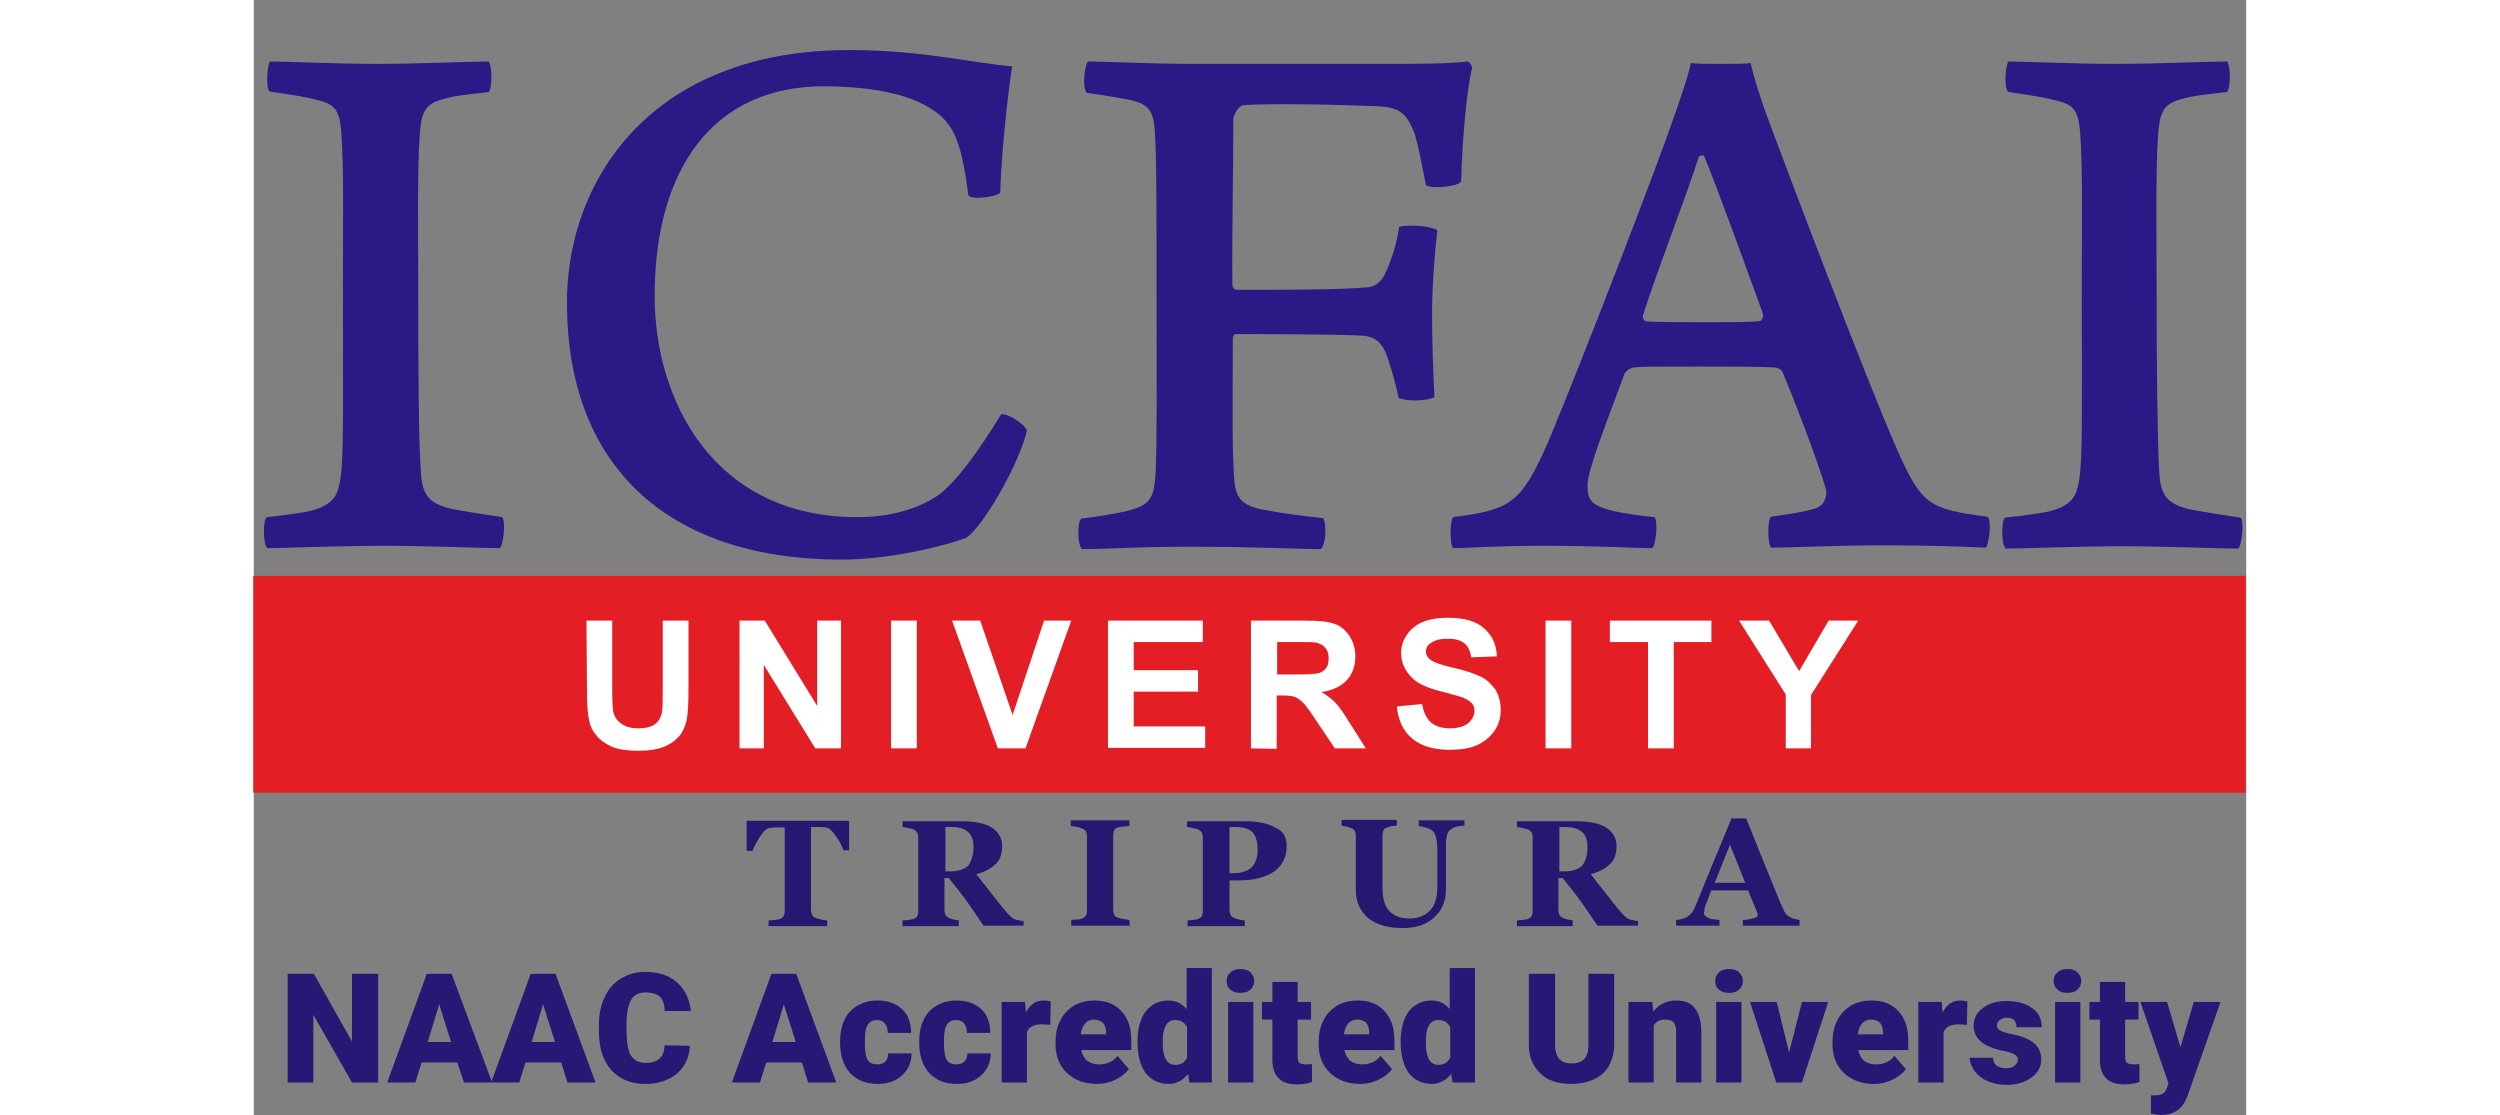 <svg xmlns="http://www.w3.org/2000/svg" xmlns:xlink="http://www.w3.org/1999/xlink" id="Layer_1" x="0px" y="0px" viewBox="0 0 418 234" style="enable-background:new 0 0 418 234;" xml:space="preserve" width="325px" height="145px"><rect x="0" y="0" width="418" height="234" fill="#808080" stroke="none"/><style type="text/css">	.st0{enable-background:new    ;}	.st1{fill:#2C1985;}	.st2{fill:#E31E24;}	.st3{fill:#FFFFFF;}	.st4{fill:#271770;}	.st5{fill:#271875;}</style><g class="st0">	<path class="st1" d="M3.4,12.9c3.3,0,13.9,0.5,22.5,0.5c8.8,0,19-0.5,23.4-0.5c0.7,1,0.8,5.2,0,6.4c-4.4,0.5-7.4,0.8-9.6,1.5  c-3.9,1-4.6,2.9-4.9,7.8c-0.5,7-0.3,18.8-0.3,33.2C34.5,77,34.6,92.3,35,98c0.2,5.1,1,7.4,6.2,8.7c2.5,0.5,6.2,1.1,10.9,1.8  c0.8,0.7,0.3,5.9-0.5,6.5c-3.6,0-15.4-0.5-24-0.5c-9.6,0-21.7,0.5-24.7,0.5c-1-0.5-1-5.9-0.2-6.5c4.4-0.5,6.7-0.8,9.1-1.3  c5.2-1.3,5.9-3.6,6.4-6.9c0.7-4.7,0.5-14.4,0.5-41.2c0-13.7,0.2-23-0.3-30.7c-0.3-4.4-0.8-6.2-4.2-7.2c-2.9-0.8-6-1.3-10.9-2  C2.5,18.5,2.8,13.7,3.4,12.9z"></path>	<path class="st1" d="M139.5,21.4c-5.1-2.3-12.4-3.3-19.9-3.3c-23.2,0-35.5,17.3-35.5,44c0,22.2,12.6,46.4,42.5,46.4  c9,0,14.5-2.9,17-4.6c3.8-2.8,8.5-9.3,13.2-17c1.3-0.2,4.9,2,5.4,3.4c-1.3,6.2-8.8,19.8-12.7,22.5c-4.6,1.8-16.2,4.6-26.1,4.6  c-37.4,0-57.7-20.4-57.7-53.9C65.7,45.8,74,27.8,92,18c8.8-4.7,19.4-7.5,33-7.5c15.5,0,26.6,2.9,34.1,3.4c-1,6.5-2.3,18.8-2.5,26.5  c-0.8,1-6.5,1.6-6.7,0.5C148.2,27.6,146.2,24.7,139.5,21.4z"></path>	<path class="st1" d="M175,12.9c3.8,0,13.4,0.5,21.9,0.5h40.7c5.6,0,13.4,0,17-0.5c0.5,0,1,1,1,1.3c-1,3.9-2.1,14.7-2.3,23.9  c-0.8,1.1-6.4,1.6-7.4,0.7c-1-4.9-1.3-7-2.3-10.6c-1.6-4.1-2.9-5.7-7.7-5.9c-6.4-0.3-23.2-0.7-28.4-0.2c-1,0.2-2,2.1-2,2.9  c0,11.8-0.3,23-0.2,34.8c0,0.5,0.5,1,0.7,1c10.5,0,21.7,0,27.4-0.5c2.9-0.2,3.9-2.3,5.1-5.7c0.7-1.8,1.3-3.9,1.8-7  c1.6-0.5,6.4-0.3,8,0.7c-0.5,4.2-1.1,11.8-1.1,17.2c0,6.2,0.2,11.9,0.5,17.8c-1.3,0.8-5.6,1-7.5,0.2c-0.8-3.6-1.3-5.2-2-7.4  c-1.1-3.9-2.6-5.6-6-5.7c-5.9-0.3-21.6-0.3-26.1-0.3c-0.5,0-0.7,0.5-0.7,0.8c0,10.1-0.2,21.6,0.2,28.3c0.2,4.9,1.1,6.7,6,7.7  c4.2,0.8,8,1.3,12.7,1.8c0.8,0.8,0.7,5.7-0.5,6.5c-5.4,0-12.7-0.5-27.5-0.5c-11.8,0-16.7,0.5-22.5,0.5c-1-0.7-1.1-5.6-0.2-6.4  c4.1-0.5,7.5-1.1,9.6-1.6c4.9-1.3,5.7-2.5,6-8.2c0.3-6,0.2-16.2,0.2-36.1c0-18.6,0-29.1-0.3-34.1c-0.2-5.4-1.1-6.7-4.7-7.7  c-2.5-0.5-5.7-1.1-9.6-1.6C173.7,18.5,174.3,13.7,175,12.9z"></path>	<path class="st1" d="M271.6,92.6c7.2-17.2,23-58.2,26.6-68.8c1.3-3.8,2.8-8,3.3-10.6c0.8,0.2,2.9,0.2,6,0.2c3.9,0,5.7,0,6.5-0.2  c0.8,3.3,1.8,6.4,2.9,9.6c3.3,9.1,21.4,56.9,27.8,71.4c5.2,11.6,6.5,12.6,19,14.2c1,0.7,0.3,5.7-0.3,6.5  c-4.2-0.2-12.1-0.5-21.4-0.5c-9.8,0-20.4,0.5-23.7,0.5c-0.7-0.8-0.8-5.7,0-6.5c3.6-0.5,7-1,9.5-1.8c2-0.8,2.3-2.9,2-4.1  c-2.1-6.9-6.4-18-9-24.3c-0.3-0.8-1.3-1.1-1.6-1.1c-2.9-0.2-10.5-0.2-16.5-0.2c-10.5,0-11.4,0-13.2,0.2c-0.8,0-2,1.1-2,1.5  c-3.4,9.3-7.7,19.9-7.7,23.2c0,3.1,0.7,4.2,5.4,5.4c2.1,0.5,5.7,1,8.7,1.3c0.7,0.8,0.3,5.7-0.5,6.5c-3.3,0-11.8-0.5-22.7-0.5  c-10.6,0-16,0.5-19.1,0.5c-0.7-0.8-0.7-5.7,0-6.5C263.5,106.9,265.8,105.9,271.6,92.6z M303.2,32.8c-2.8,8.7-8.7,23.7-11.8,33.5  c0,0.5,0.2,1,0.7,1.1c1.8,0.2,8.2,0.2,12.9,0.2c4.1,0,8.7,0,10.8-0.2c0.5,0,1-0.8,0.8-1.6c-3.1-8.5-9.6-26.6-12.4-33.2  C304.1,32.7,303.6,32.5,303.2,32.8z"></path>	<path class="st1" d="M368.1,12.9c3.3,0,13.9,0.5,22.5,0.5c8.8,0,19-0.5,23.4-0.5c0.7,1,0.8,5.2,0,6.4c-4.4,0.5-7.4,0.8-9.6,1.5  c-3.9,1-4.6,2.9-4.9,7.8c-0.5,7-0.3,18.8-0.3,33.2c0,15.2,0.2,30.6,0.5,36.3c0.2,5.1,1,7.4,6.2,8.7c2.5,0.5,6.2,1.1,10.9,1.8  c0.8,0.7,0.3,5.9-0.5,6.5c-3.6,0-15.4-0.5-24-0.5c-9.6,0-21.7,0.5-24.7,0.5c-1-0.5-1-5.9-0.2-6.5c4.4-0.5,6.7-0.8,9.2-1.3  c5.2-1.3,5.9-3.6,6.4-6.9c0.7-4.7,0.5-14.4,0.5-41.2c0-13.7,0.2-23-0.3-30.7c-0.3-4.4-0.8-6.2-4.2-7.2c-2.9-0.8-6-1.3-10.9-2  C367.1,18.5,367.5,13.7,368.1,12.9z"></path></g><rect x="-0.1" y="120.8" class="st2" width="418" height="45.5"></rect><g class="st0">	<path class="st3" d="M69.8,130.2h5.4v14.5c0,2.3,0.1,3.8,0.2,4.5c0.2,1.1,0.8,2,1.7,2.6c0.9,0.7,2.1,1,3.6,1s2.7-0.3,3.5-0.9  c0.8-0.6,1.2-1.4,1.4-2.3c0.2-0.9,0.2-2.4,0.2-4.6v-14.8h5.4v14.1c0,3.2-0.1,5.5-0.4,6.8s-0.8,2.5-1.6,3.4s-1.8,1.6-3.2,2.2  c-1.3,0.5-3,0.8-5.2,0.8c-2.6,0-4.5-0.3-5.8-0.9s-2.4-1.4-3.1-2.3c-0.8-0.9-1.3-1.9-1.5-3c-0.4-1.5-0.5-3.8-0.5-6.8L69.8,130.2  L69.8,130.2z"></path>	<path class="st3" d="M101.9,157v-26.8h5.3l11,17.9v-17.9h5V157h-5.4L107,139.5V157H101.9L101.9,157z"></path>	<path class="st3" d="M133.7,157v-26.8h5.4V157H133.7z"></path>	<path class="st3" d="M156.1,157l-9.6-26.8h5.9l6.8,19.8l6.6-19.8h5.7l-9.6,26.8H156.1z"></path>	<path class="st3" d="M179.2,157v-26.8h19.9v4.5h-14.5v5.9h13.5v4.5h-13.5v7.3h15v4.5h-20.4V157z"></path>	<path class="st3" d="M209.2,157v-26.8h11.4c2.9,0,4.9,0.2,6.2,0.7s2.3,1.3,3.1,2.6c0.8,1.2,1.2,2.6,1.2,4.2c0,2-0.6,3.7-1.8,5  s-2.9,2.1-5.3,2.5c1.2,0.7,2.1,1.4,2.9,2.2c0.8,0.8,1.8,2.3,3.1,4.4l3.3,5.2h-6.5l-3.9-5.8c-1.4-2.1-2.3-3.4-2.9-3.9  c-0.5-0.5-1.1-0.9-1.6-1.1c-0.6-0.2-1.5-0.3-2.7-0.3h-1.1v11.2L209.2,157L209.2,157z M214.6,141.5h4c2.6,0,4.2-0.1,4.9-0.3  c0.6-0.2,1.2-0.6,1.5-1.1c0.4-0.5,0.5-1.2,0.5-2c0-0.9-0.2-1.6-0.7-2.2c-0.5-0.6-1.2-0.9-2-1.1c-0.4-0.1-1.8-0.1-3.9-0.1h-4.2v6.8  L214.6,141.5L214.6,141.5z"></path>	<path class="st3" d="M239.8,148.2l5.3-0.5c0.3,1.8,1,3.1,1.9,3.9c1,0.8,2.3,1.2,3.9,1.2c1.7,0,3.1-0.4,3.9-1.1s1.3-1.6,1.3-2.6  c0-0.6-0.2-1.2-0.6-1.6c-0.4-0.4-1-0.8-1.9-1.2c-0.6-0.2-2.1-0.6-4.3-1.2c-2.9-0.7-4.9-1.6-6.1-2.7c-1.6-1.5-2.5-3.3-2.5-5.4  c0-1.4,0.4-2.6,1.2-3.8s1.9-2.1,3.3-2.7c1.5-0.6,3.2-0.9,5.3-0.9c3.4,0,5.9,0.7,7.6,2.2s2.6,3.4,2.7,5.9l-5.4,0.2  c-0.2-1.4-0.7-2.4-1.5-3s-1.9-0.9-3.4-0.9c-1.6,0-2.8,0.3-3.7,1c-0.6,0.4-0.9,1-0.9,1.7c0,0.6,0.3,1.2,0.8,1.6  c0.7,0.6,2.3,1.2,5,1.8c2.6,0.6,4.6,1.3,5.8,1.9c1.2,0.6,2.2,1.6,3,2.7c0.7,1.2,1.1,2.6,1.1,4.3c0,1.5-0.4,3-1.3,4.3  s-2.1,2.3-3.6,3c-1.6,0.7-3.5,1-5.8,1c-3.4,0-6-0.8-7.8-2.3C241.2,153.5,240.1,151.2,239.8,148.2z"></path>	<path class="st3" d="M271,157v-26.8h5.4V157H271z"></path>	<path class="st3" d="M292.5,157v-22.3h-8v-4.5h21.3v4.5h-7.9V157H292.5z"></path>	<path class="st3" d="M321.4,157v-11.3l-9.8-15.5h6.3l6.3,10.6l6.2-10.6h6.2l-9.9,15.6V157H321.4z"></path></g><g class="st0">	<path class="st4" d="M124.9,178.4h-1.2c-0.3-0.9-0.8-2-1.6-3c-0.7-1.1-1.4-1.7-2-1.8c-0.3,0-0.7-0.1-1.2-0.1s-0.9,0-1.3,0h-0.7  v17.4c0,0.4,0.1,0.7,0.2,1s0.4,0.5,0.8,0.7c0.2,0.1,0.6,0.2,1.1,0.3s0.9,0.2,1.3,0.2v1.2H108v-1.2c0.3,0,0.7-0.1,1.3-0.1  c0.5-0.1,0.9-0.1,1.1-0.2c0.4-0.2,0.7-0.4,0.8-0.7c0.1-0.3,0.2-0.6,0.2-1v-17.5h-0.7c-0.4,0-0.8,0-1.3,0s-0.9,0.1-1.2,0.1  c-0.6,0.1-1.3,0.7-2,1.8s-1.2,2.1-1.6,3h-1.2v-6.3h21.5C124.9,172.2,124.9,178.4,124.9,178.4z"></path>	<path class="st4" d="M161.6,194.2h-8.5c-1.5-2.2-2.7-4-3.7-5.4c-1-1.3-2.2-2.9-3.6-4.6h-0.9v6.7c0,0.4,0.1,0.7,0.2,1  c0.1,0.3,0.4,0.5,0.8,0.7c0.2,0.1,0.5,0.2,0.9,0.3s0.8,0.1,1.1,0.2v1.2h-11.8v-1.2c0.3,0,0.7-0.1,1.2-0.1c0.5-0.1,0.8-0.1,1.1-0.2  c0.4-0.2,0.7-0.4,0.8-0.6c0.1-0.3,0.2-0.6,0.2-1v-15.6c0-0.4-0.1-0.7-0.2-0.9c-0.1-0.2-0.4-0.5-0.8-0.7c-0.3-0.1-0.7-0.2-1.2-0.3  s-0.8-0.2-1.1-0.2v-1.2h12.4c2.8,0,4.9,0.4,6.3,1.3c1.4,0.9,2.2,2.2,2.2,3.9c0,1.6-0.4,2.8-1.3,3.7c-0.9,0.9-2.2,1.7-4.1,2.2  c0.7,0.9,1.5,2,2.5,3.2c0.9,1.2,1.9,2.4,2.9,3.7c0.3,0.4,0.8,0.9,1.3,1.5c0.6,0.6,1,1,1.5,1.1c0.2,0.1,0.5,0.1,0.9,0.2  c0.4,0.1,0.6,0.1,0.8,0.1v1L161.6,194.2L161.6,194.2z M151,177.7c0-1.5-0.4-2.6-1.2-3.2c-0.8-0.7-2-1-3.5-1h-1.2v9.3h1.2  c1.5,0,2.7-0.4,3.6-1.2C150.5,180.7,151,179.4,151,177.7z"></path>	<path class="st4" d="M183.8,194.2h-12.3V193c0.3,0,0.7-0.1,1.2-0.1s0.9-0.1,1.1-0.2c0.4-0.2,0.6-0.4,0.8-0.6c0.1-0.3,0.2-0.6,0.2-1  v-15.7c0-0.4-0.1-0.7-0.2-0.9c-0.1-0.3-0.4-0.5-0.8-0.7c-0.2-0.1-0.6-0.2-1.1-0.3s-0.9-0.2-1.3-0.2v-1.2h12.3v1.2  c-0.3,0-0.7,0.1-1.2,0.1c-0.5,0.1-0.9,0.1-1.2,0.2c-0.4,0.1-0.7,0.3-0.8,0.6s-0.2,0.6-0.2,1v15.7c0,0.4,0.1,0.7,0.2,1  c0.1,0.3,0.4,0.5,0.8,0.6c0.2,0.1,0.6,0.2,1.1,0.3s0.9,0.1,1.3,0.2L183.8,194.2L183.8,194.2z"></path>	<path class="st4" d="M216.7,177.6c0,1.2-0.3,2.3-0.8,3.2s-1.2,1.6-2.1,2.2c-0.9,0.6-2,1-3.2,1.3s-2.6,0.4-4.1,0.4h-1.8v6.2  c0,0.4,0.1,0.7,0.2,1c0.1,0.3,0.4,0.5,0.8,0.7c0.2,0.1,0.5,0.2,1,0.3s0.9,0.2,1.2,0.2v1.2h-12v-1.2c0.3,0,0.7-0.1,1.2-0.1  c0.5-0.1,0.8-0.1,1-0.2c0.4-0.2,0.7-0.4,0.8-0.6s0.2-0.6,0.2-1v-15.6c0-0.4-0.1-0.7-0.2-0.9c-0.1-0.2-0.4-0.5-0.8-0.7  c-0.3-0.1-0.7-0.2-1.2-0.3s-0.8-0.2-1.1-0.2v-1.2H208c2.9,0,5,0.5,6.4,1.4C216,174.3,216.7,175.7,216.7,177.6z M210.6,178.4  c0-1.7-0.3-2.9-1-3.7s-1.9-1.2-3.6-1.2h-1.3v9.7h0.7c1.7,0,3-0.4,3.9-1.2C210.1,181.2,210.6,180,210.6,178.4z"></path>	<path class="st4" d="M253.8,173.2c-0.3,0-0.7,0.1-1.3,0.2c-0.6,0.1-1,0.3-1.4,0.6s-0.7,0.7-0.8,1.4c-0.2,0.7-0.2,1.7-0.2,3v8.2  c0,2.4-0.8,4.4-2.5,5.9c-1.6,1.5-3.8,2.2-6.5,2.2c-3.2,0-5.6-0.7-7.3-2.1c-1.7-1.4-2.6-3.4-2.6-6v-11.3c0-0.4-0.1-0.7-0.2-0.9  c-0.1-0.3-0.4-0.5-0.8-0.7c-0.3-0.1-0.6-0.2-1-0.3s-0.7-0.1-1-0.2V172h11.6v1.2c-0.3,0-0.7,0.1-1,0.1c-0.3,0.1-0.7,0.1-1,0.3  c-0.4,0.1-0.7,0.3-0.8,0.6s-0.2,0.6-0.2,1v11.2c0,2.2,0.5,3.8,1.5,4.8s2.4,1.5,4.2,1.5s3.2-0.6,4.3-1.7c1-1.1,1.5-2.7,1.5-4.9v-7.5  c0-1.3-0.1-2.3-0.3-3s-0.5-1.1-0.8-1.4c-0.3-0.2-0.7-0.4-1.4-0.6s-1.1-0.3-1.4-0.3v-1.2h9.6v1.1L253.8,173.2L253.8,173.2z"></path>	<path class="st4" d="M290.4,194.2h-8.5c-1.5-2.2-2.7-4-3.7-5.4c-1-1.3-2.2-2.9-3.6-4.6h-0.9v6.7c0,0.4,0.1,0.7,0.2,1  s0.4,0.5,0.8,0.7c0.2,0.1,0.5,0.2,0.9,0.3s0.8,0.1,1.1,0.2v1.2H265v-1.2c0.3,0,0.7-0.1,1.2-0.1c0.5-0.1,0.8-0.1,1.1-0.2  c0.4-0.2,0.7-0.4,0.8-0.6c0.1-0.3,0.2-0.6,0.2-1v-15.6c0-0.4-0.1-0.7-0.2-0.9s-0.4-0.5-0.8-0.7c-0.3-0.1-0.7-0.2-1.2-0.3  s-0.8-0.2-1.1-0.2v-1.2h12.4c2.8,0,4.9,0.4,6.3,1.3c1.4,0.9,2.2,2.2,2.2,3.9c0,1.6-0.4,2.8-1.3,3.7s-2.2,1.7-4.1,2.2  c0.7,0.9,1.5,2,2.5,3.2c0.9,1.2,1.9,2.4,2.9,3.7c0.3,0.4,0.8,0.9,1.3,1.5c0.6,0.6,1,1,1.5,1.1c0.2,0.1,0.5,0.1,0.9,0.2  c0.4,0.1,0.6,0.1,0.8,0.1L290.4,194.2L290.4,194.2z M279.8,177.7c0-1.5-0.4-2.6-1.2-3.2c-0.8-0.7-2-1-3.5-1h-1.2v9.3h1.2  c1.5,0,2.7-0.4,3.6-1.2C279.4,180.7,279.8,179.4,279.8,177.7z"></path>	<path class="st4" d="M324.5,194.2h-12.1V193c0.6,0,1.2-0.1,2-0.3s1.1-0.4,1.1-0.6c0-0.1,0-0.2,0-0.3s-0.1-0.2-0.1-0.4l-1.9-4.6  h-7.7c-0.2,0.4-0.4,0.9-0.6,1.5s-0.4,1.1-0.6,1.5c-0.2,0.6-0.3,1-0.3,1.3s-0.1,0.4-0.1,0.5c0,0.3,0.3,0.6,0.8,0.9s1.3,0.4,2.5,0.5  v1.2h-9.1V193c0.3,0,0.7-0.1,1.2-0.2c0.4-0.1,0.8-0.2,1-0.4c0.4-0.2,0.8-0.6,1.1-0.9c0.3-0.4,0.5-0.8,0.7-1.3  c1.2-2.9,2.4-5.9,3.6-8.8c1.2-2.9,2.6-6.2,4-9.7h3.1c2,5,3.6,9,4.8,11.9c1.2,2.9,2.1,5.3,3,7.2c0.1,0.3,0.3,0.6,0.5,0.9  c0.2,0.3,0.5,0.5,0.9,0.7c0.3,0.2,0.6,0.3,1,0.4s0.7,0.1,1,0.2v1.2L324.5,194.2L324.5,194.2z M312.9,185.2l-3.2-8l-3.2,8H312.9z"></path></g><g class="st0">	<path class="st5" d="M26.1,227.1h-5.5l-8.1-14.2v14.2H7.1v-22.8h5.5l8,14.2v-14.2h5.5V227.1z"></path>	<path class="st5" d="M42.7,222.9h-7.5l-1.3,4.2H28l8.3-22.8h5.2l8.5,22.8h-5.9L42.7,222.9z M36.5,218.6h4.9l-2.5-7.9L36.5,218.6z"></path>	<path class="st5" d="M64.5,222.9H57l-1.3,4.2h-5.9l8.3-22.8h5.2l8.4,22.8h-5.9L64.5,222.9z M58.3,218.6h4.9l-2.5-7.9L58.3,218.6z"></path>	<path class="st5" d="M91.5,219.4c-0.1,1.6-0.5,3-1.3,4.2s-1.9,2.2-3.3,2.8c-1.4,0.7-3,1-4.8,1c-3,0-5.3-1-7.1-2.9  c-1.7-1.9-2.6-4.7-2.6-8.2v-1.2c0-2.2,0.4-4.2,1.2-5.9c0.8-1.7,1.9-3,3.4-3.9s3.1-1.4,5.1-1.4c2.8,0,5,0.7,6.7,2.2s2.6,3.5,2.9,6  h-5.5c0-1.4-0.4-2.4-1-3c-0.7-0.6-1.7-0.9-3-0.9c-1.4,0-2.4,0.5-3,1.5s-1,2.7-1,4.9v1.6c0,2.4,0.3,4.2,0.9,5.2s1.7,1.6,3.1,1.6  c1.3,0,2.2-0.3,2.9-0.9c0.7-0.6,1-1.5,1.1-2.8L91.5,219.4L91.5,219.4z"></path>	<path class="st5" d="M115,222.9h-7.5l-1.3,4.2h-5.9l8.3-22.8h5.2l8.4,22.8h-5.9L115,222.9z M108.8,218.6h4.9l-2.5-7.9L108.8,218.6z  "></path>	<path class="st5" d="M130.8,223.3c0.7,0,1.3-0.2,1.7-0.6c0.4-0.4,0.6-1,0.6-1.7h4.9c0,1.9-0.7,3.4-2,4.6s-3,1.8-5.1,1.8  c-2.5,0-4.4-0.8-5.8-2.3s-2.1-3.7-2.1-6.4v-0.2c0-1.7,0.3-3.2,0.9-4.5s1.5-2.3,2.7-3s2.6-1.1,4.2-1.1c2.2,0,3.9,0.6,5.2,1.8  s1.9,2.9,1.9,5H133c0-0.9-0.2-1.5-0.6-2c-0.4-0.5-1-0.7-1.7-0.7c-1.4,0-2.2,0.9-2.4,2.6c-0.1,0.6-0.1,1.3-0.1,2.3  c0,1.7,0.2,2.9,0.6,3.5S129.9,223.3,130.8,223.3z"></path>	<path class="st5" d="M147.4,223.3c0.7,0,1.3-0.2,1.7-0.6c0.4-0.4,0.6-1,0.6-1.7h4.9c0,1.9-0.7,3.4-2,4.6s-3,1.8-5.1,1.8  c-2.5,0-4.4-0.8-5.8-2.3c-1.4-1.5-2.1-3.7-2.1-6.4v-0.2c0-1.7,0.3-3.2,0.9-4.5c0.6-1.3,1.5-2.3,2.7-3s2.6-1.1,4.2-1.1  c2.2,0,3.9,0.6,5.2,1.8s1.9,2.9,1.9,5h-4.9c0-0.9-0.2-1.5-0.6-2c-0.4-0.5-1-0.7-1.7-0.7c-1.4,0-2.2,0.9-2.4,2.6  c-0.1,0.6-0.1,1.3-0.1,2.3c0,1.7,0.2,2.9,0.6,3.5S146.5,223.3,147.4,223.3z"></path>	<path class="st5" d="M167.1,215l-1.7-0.1c-1.7,0-2.7,0.5-3.2,1.6v10.6h-5.3v-16.9h4.9l0.2,2.2c0.9-1.7,2.1-2.5,3.7-2.5  c0.6,0,1.1,0.1,1.5,0.2L167.1,215z"></path>	<path class="st5" d="M176.9,227.4c-2.6,0-4.7-0.8-6.3-2.3s-2.4-3.6-2.4-6v-0.4c0-1.7,0.3-3.3,1-4.6c0.6-1.3,1.6-2.3,2.8-3.1  c1.2-0.7,2.7-1.1,4.4-1.1c2.4,0,4.2,0.7,5.6,2.2c1.4,1.5,2.1,3.5,2.1,6.2v2h-10.5c0.2,0.9,0.6,1.7,1.2,2.2c0.6,0.5,1.5,0.8,2.5,0.8  c1.7,0,3-0.6,3.9-1.8l2.4,2.8c-0.7,0.9-1.6,1.6-2.8,2.2C179.6,227.1,178.3,227.4,176.9,227.4z M176.3,213.9c-1.5,0-2.5,1-2.8,3.1  h5.3v-0.4c0-0.8-0.2-1.5-0.6-2C177.7,214.2,177.1,213.9,176.3,213.9z"></path>	<path class="st5" d="M185.4,218.5c0-2.7,0.6-4.8,1.7-6.3c1.2-1.5,2.8-2.3,4.8-2.3c1.5,0,2.8,0.6,3.8,1.8v-8.6h5.3v24h-4.7l-0.3-1.8  c-1.1,1.4-2.5,2.1-4.1,2.1c-2,0-3.6-0.8-4.8-2.3C186,223.6,185.4,221.4,185.4,218.5z M190.7,218.9c0,3,0.9,4.5,2.6,4.5  c1.2,0,2-0.5,2.5-1.5v-6.4c-0.5-1-1.3-1.5-2.5-1.5c-1.6,0-2.5,1.3-2.6,3.9V218.9z"></path>	<path class="st5" d="M204.1,205.8c0-0.8,0.3-1.4,0.8-1.8c0.5-0.5,1.2-0.7,2.1-0.7c0.9,0,1.6,0.2,2.1,0.7s0.8,1.1,0.8,1.8  s-0.3,1.4-0.8,1.8c-0.5,0.5-1.2,0.7-2.1,0.7c-0.9,0-1.6-0.2-2.1-0.7C204.3,207.2,204.1,206.6,204.1,205.8z M209.7,227.1h-5.3v-16.9  h5.3V227.1z"></path>	<path class="st5" d="M219,206v4.2h2.8v3.7H219v7.7c0,0.6,0.1,1.1,0.3,1.3s0.7,0.4,1.4,0.4c0.5,0,1,0,1.3-0.1v3.8  c-0.9,0.3-1.9,0.5-3,0.5c-1.8,0-3.2-0.4-4-1.3c-0.9-0.9-1.3-2.2-1.3-3.9v-8.4h-2.2v-3.7h2.2V206H219z"></path>	<path class="st5" d="M232.1,227.4c-2.6,0-4.7-0.8-6.3-2.3s-2.4-3.6-2.4-6v-0.4c0-1.7,0.3-3.3,1-4.6c0.6-1.3,1.6-2.3,2.8-3.1  c1.2-0.7,2.7-1.1,4.4-1.1c2.4,0,4.2,0.7,5.6,2.2c1.4,1.5,2.1,3.5,2.1,6.2v2h-10.5c0.2,0.9,0.6,1.7,1.2,2.2c0.6,0.5,1.5,0.8,2.5,0.8  c1.7,0,3-0.6,3.9-1.8l2.4,2.8c-0.7,0.9-1.6,1.6-2.8,2.2C234.8,227.1,233.5,227.4,232.1,227.4z M231.5,213.9c-1.5,0-2.5,1-2.8,3.1  h5.3v-0.4c0-0.8-0.2-1.5-0.6-2C233,214.2,232.3,213.9,231.5,213.9z"></path>	<path class="st5" d="M240.6,218.5c0-2.7,0.6-4.8,1.7-6.3c1.2-1.5,2.8-2.3,4.8-2.3c1.5,0,2.8,0.6,3.8,1.8v-8.6h5.3v24h-4.7l-0.3-1.8  c-1.1,1.4-2.5,2.1-4.1,2.1c-2,0-3.6-0.8-4.8-2.3C241.2,223.6,240.6,221.4,240.6,218.5z M245.9,218.9c0,3,0.9,4.5,2.6,4.5  c1.2,0,2-0.5,2.5-1.5v-6.4c-0.5-1-1.3-1.5-2.5-1.5c-1.6,0-2.5,1.3-2.6,3.9V218.9z"></path>	<path class="st5" d="M285.4,204.3v14.9c0,1.7-0.4,3.1-1.1,4.4s-1.8,2.2-3.1,2.8c-1.3,0.6-2.9,1-4.8,1c-2.8,0-5-0.7-6.5-2.2  s-2.4-3.4-2.4-5.9v-15h5.5v15.1c0.1,2.5,1.2,3.7,3.5,3.7c1.1,0,2-0.3,2.6-0.9c0.6-0.6,0.9-1.6,0.9-3v-14.9L285.4,204.3L285.4,204.3  z"></path>	<path class="st5" d="M293.4,210.2l0.2,2c1.2-1.5,2.8-2.3,4.8-2.3c1.8,0,3.1,0.5,3.9,1.6c0.9,1.1,1.3,2.6,1.4,4.8v10.8h-5.3v-10.7  c0-0.9-0.2-1.5-0.5-1.9s-1-0.6-1.9-0.6c-1,0-1.8,0.4-2.3,1.2v12h-5.3v-16.9L293.4,210.2L293.4,210.2z"></path>	<path class="st5" d="M306.6,205.8c0-0.8,0.3-1.4,0.8-1.8c0.5-0.5,1.2-0.7,2.1-0.7s1.6,0.2,2.1,0.7s0.8,1.1,0.8,1.8  s-0.3,1.4-0.8,1.8c-0.5,0.5-1.2,0.7-2.1,0.7s-1.6-0.2-2.1-0.7C306.8,207.2,306.6,206.6,306.6,205.8z M312.1,227.1h-5.3v-16.9h5.3  V227.1z"></path>	<path class="st5" d="M322.1,220.8l2.7-10.6h5.5l-5.5,16.9h-5.4l-5.5-16.9h5.6L322.1,220.8z"></path>	<path class="st5" d="M339.9,227.4c-2.6,0-4.7-0.8-6.3-2.3c-1.6-1.5-2.4-3.6-2.4-6v-0.4c0-1.7,0.3-3.3,1-4.6  c0.6-1.3,1.6-2.3,2.8-3.1c1.2-0.7,2.7-1.1,4.4-1.1c2.4,0,4.2,0.7,5.6,2.2s2.1,3.5,2.1,6.2v2h-10.5c0.2,0.9,0.6,1.7,1.2,2.2  s1.5,0.8,2.5,0.8c1.7,0,3-0.6,3.9-1.8l2.4,2.8c-0.7,0.9-1.6,1.6-2.8,2.2C342.6,227.1,341.3,227.4,339.9,227.4z M339.3,213.9  c-1.5,0-2.5,1-2.8,3.1h5.3v-0.4c0-0.8-0.2-1.5-0.6-2C340.8,214.2,340.1,213.9,339.3,213.9z"></path>	<path class="st5" d="M359.4,215l-1.7-0.1c-1.7,0-2.7,0.5-3.2,1.6v10.6h-5.3v-16.9h4.9l0.2,2.2c0.9-1.7,2.1-2.5,3.7-2.5  c0.6,0,1.1,0.1,1.5,0.2L359.4,215z"></path>	<path class="st5" d="M370.1,222.3c0-0.4-0.2-0.8-0.7-1.1s-1.4-0.6-2.7-0.8c-1.3-0.3-2.4-0.7-3.2-1.1c-0.9-0.5-1.5-1-2-1.7  c-0.4-0.7-0.7-1.5-0.7-2.3c0-1.6,0.6-2.8,1.9-3.8s3-1.5,5-1.5c2.2,0,4,0.5,5.4,1.5s2,2.3,2,4h-5.3c0-1.4-0.7-2-2.1-2  c-0.6,0-1,0.2-1.4,0.5s-0.6,0.7-0.6,1.1c0,0.5,0.2,0.8,0.7,1.1s1.2,0.5,2.2,0.7s1.9,0.4,2.6,0.7c2.5,0.9,3.8,2.4,3.8,4.7  c0,1.5-0.7,2.8-2.1,3.8s-3.1,1.5-5.3,1.5c-1.4,0-2.7-0.3-3.9-0.8c-1.1-0.5-2-1.2-2.7-2.1c-0.6-0.9-1-1.8-1-2.8h4.9  c0,0.8,0.3,1.4,0.8,1.7s1.1,0.5,1.9,0.5c0.7,0,1.3-0.1,1.6-0.4C369.9,223.2,370.1,222.8,370.1,222.3z"></path>	<path class="st5" d="M377.6,205.8c0-0.8,0.3-1.4,0.8-1.8c0.5-0.5,1.2-0.7,2.1-0.7s1.6,0.2,2.1,0.7s0.8,1.1,0.8,1.8  s-0.3,1.4-0.8,1.8c-0.5,0.5-1.2,0.7-2.1,0.7s-1.6-0.2-2.1-0.7C377.9,207.2,377.6,206.6,377.6,205.8z M383.2,227.1h-5.3v-16.9h5.3  V227.1z"></path>	<path class="st5" d="M392.6,206v4.2h2.8v3.7h-2.8v7.7c0,0.6,0.1,1.1,0.3,1.3c0.2,0.2,0.7,0.4,1.4,0.4c0.5,0,1,0,1.3-0.1v3.8  c-0.9,0.3-1.9,0.5-3,0.5c-1.8,0-3.2-0.4-4-1.3c-0.9-0.9-1.3-2.2-1.3-3.9v-8.4h-2.2v-3.7h2.2V206H392.6z"></path>	<path class="st5" d="M404.2,219.7l2.8-9.5h5.6l-6.9,19.7l-0.3,0.7c-1,2.2-2.7,3.3-5.2,3.3c-0.7,0-1.4-0.1-2.2-0.3v-3.8h0.7  c0.7,0,1.3-0.1,1.7-0.3c0.4-0.2,0.7-0.6,0.9-1.1l0.4-1.1l-5.9-17.1h5.6L404.2,219.7z"></path></g></svg>
